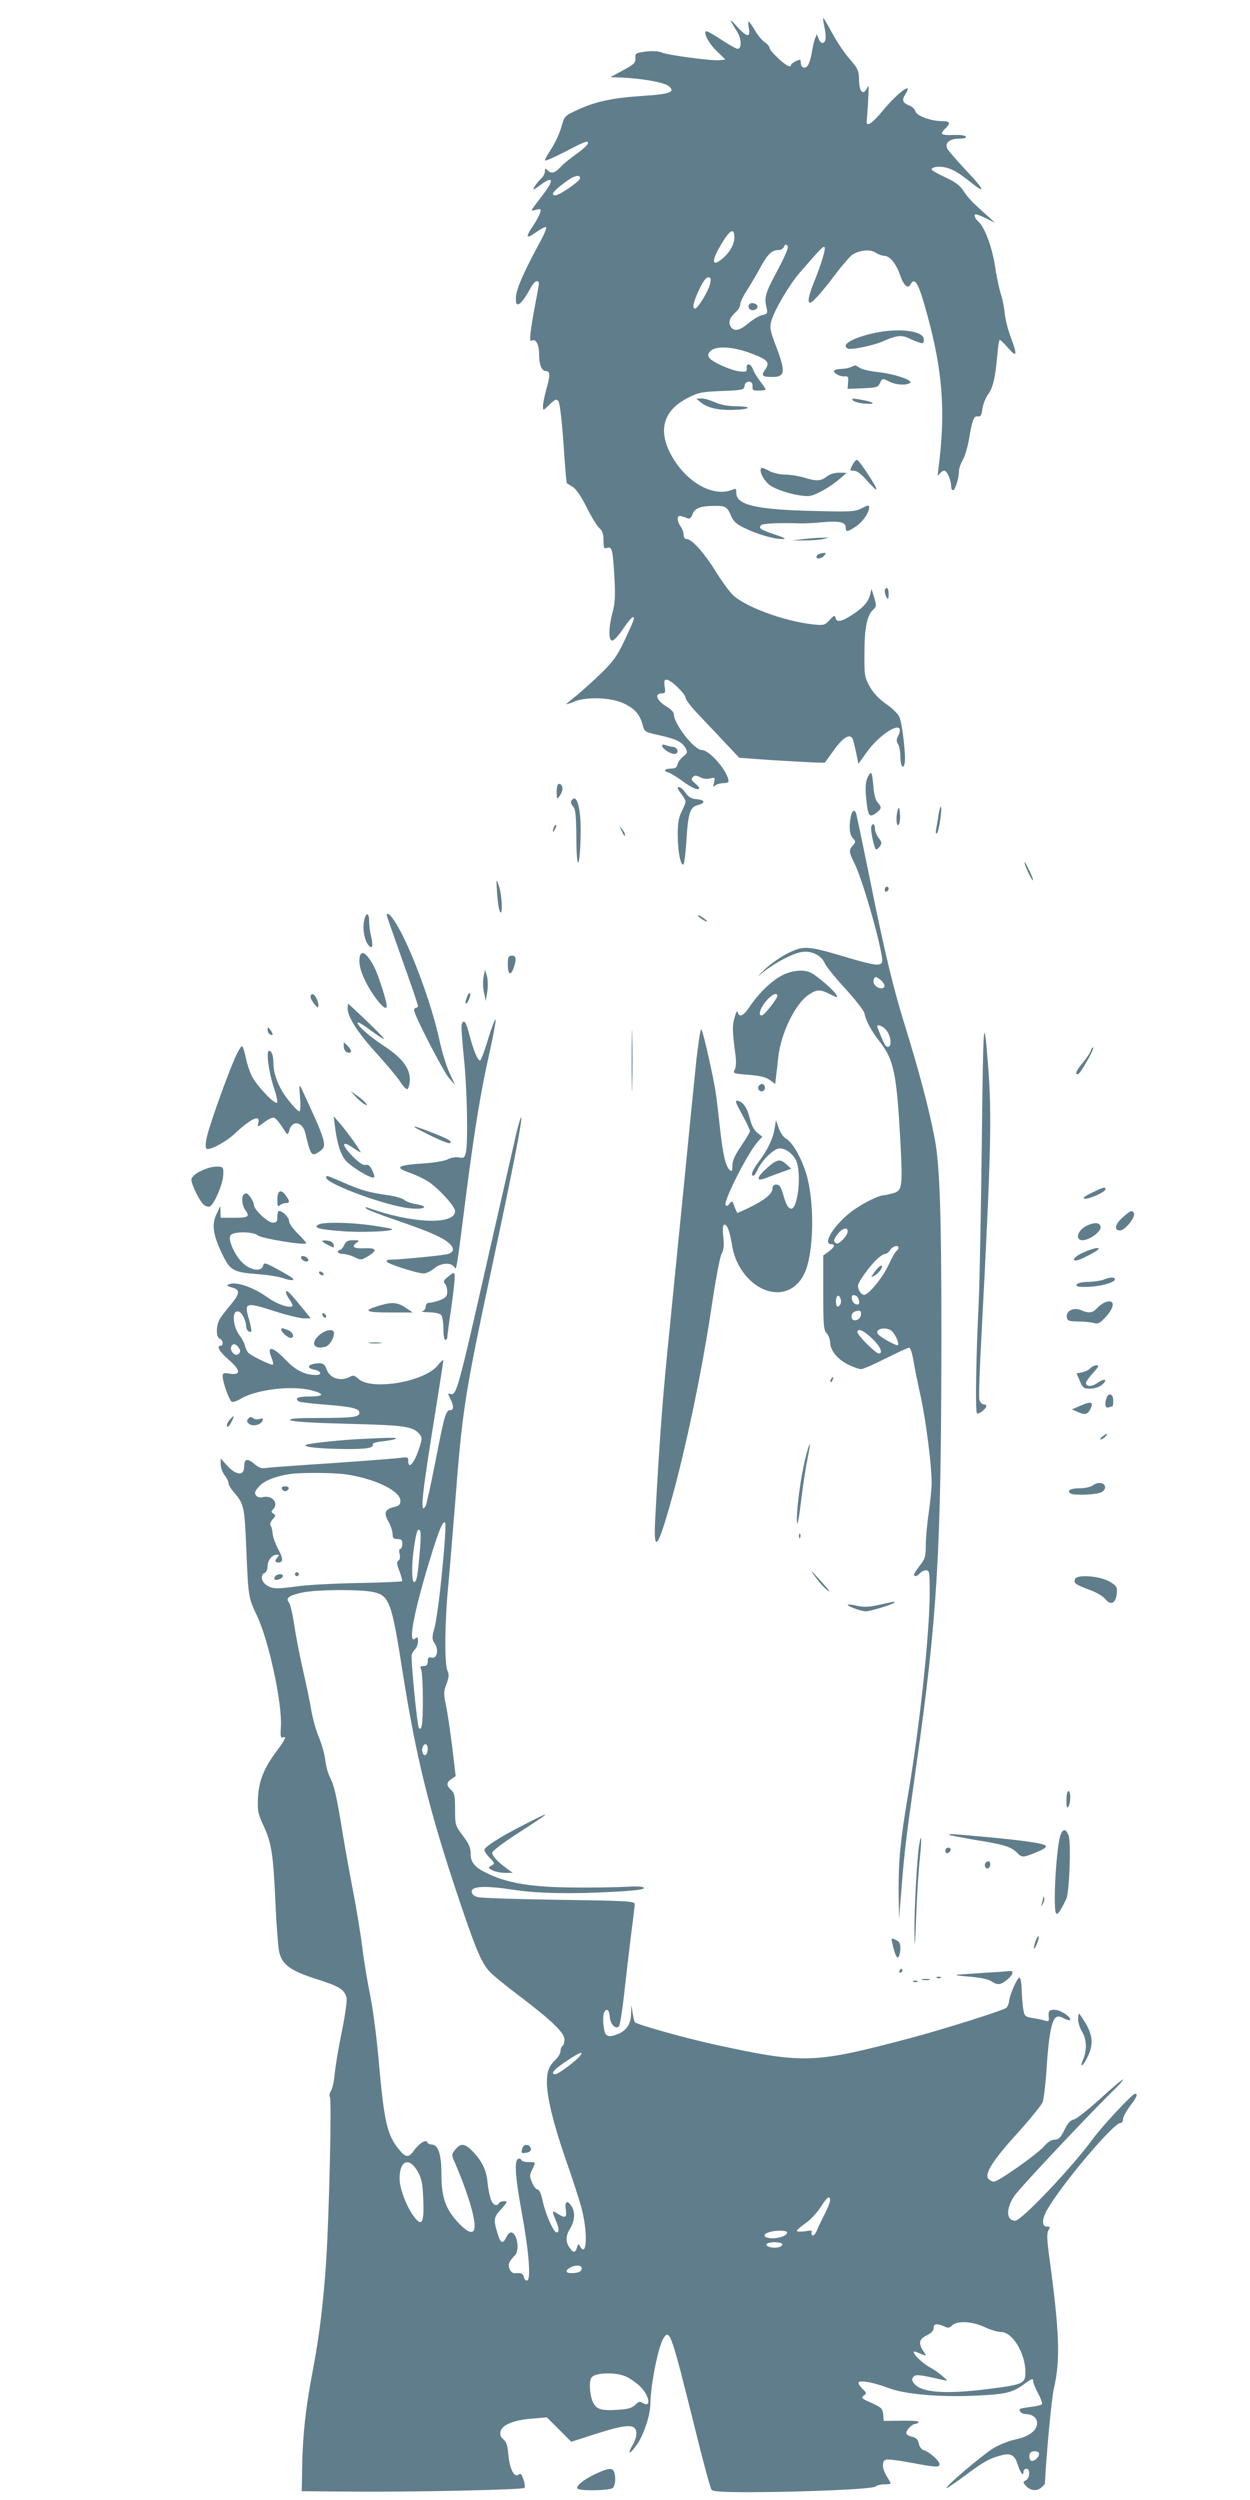 <?xml version="1.0" standalone="no"?>
<!DOCTYPE svg PUBLIC "-//W3C//DTD SVG 20010904//EN"
 "http://www.w3.org/TR/2001/REC-SVG-20010904/DTD/svg10.dtd">
<svg version="1.0" xmlns="http://www.w3.org/2000/svg"
 width="640pt" height="1280pt" viewBox="0 0 640 1280"
 preserveAspectRatio="xMidYMid meet">
<g transform="translate(0,1280) scale(0.1,-0.1)"
fill="#607d8b" stroke="none">
<path d="M3744 12688 c9 -16 22 -38 30 -50 23 -36 24 -88 3 -88 -7 0 -44 20
-81 45 -38 25 -73 45 -78 45 -21 0 8 -59 50 -100 l46 -45 -28 -3 c-38 -5 -271
26 -300 40 -15 6 -46 8 -80 4 -51 -7 -54 -9 -53 -34 2 -23 -6 -31 -63 -62
l-65 -35 55 -2 c110 -5 220 -25 243 -43 37 -31 10 -42 -132 -51 -155 -10 -242
-29 -333 -71 -67 -31 -68 -31 -84 -89 -9 -32 -32 -81 -50 -109 -19 -29 -34
-56 -34 -61 0 -5 43 13 95 40 118 61 125 63 125 47 0 -7 -26 -31 -57 -53 -32
-23 -67 -51 -78 -63 -32 -35 -51 -42 -69 -24 -15 14 -16 14 -16 -4 0 -10 -9
-27 -21 -38 -19 -17 -44 -54 -36 -54 2 0 18 11 37 25 62 46 68 24 12 -49 -72
-95 -69 -88 -38 -80 26 6 28 5 21 -17 -4 -13 -21 -43 -36 -66 -41 -59 -36 -69
16 -32 25 18 48 29 51 26 4 -4 -10 -37 -30 -74 -78 -143 -119 -235 -124 -278
-7 -70 24 -53 73 38 11 20 25 37 32 37 16 0 17 4 -6 -115 -27 -144 -33 -197
-20 -190 21 14 39 -17 39 -67 0 -54 13 -88 35 -88 22 0 23 -21 3 -90 -10 -36
-18 -76 -18 -89 0 -25 0 -25 33 7 29 28 36 31 46 18 7 -9 17 -92 26 -216 7
-111 15 -203 17 -204 2 -1 15 -10 31 -19 17 -11 44 -51 71 -105 24 -48 53 -96
65 -106 15 -14 21 -31 21 -63 0 -39 2 -44 19 -38 25 8 29 -12 37 -155 5 -90 3
-129 -10 -176 -21 -79 -21 -144 -1 -144 8 0 33 27 55 60 22 33 45 60 50 60 12
0 6 -16 -45 -125 -35 -73 -57 -104 -117 -162 -40 -39 -97 -90 -125 -113 -29
-23 -53 -43 -53 -45 0 -2 17 3 38 12 58 26 184 23 250 -6 60 -27 87 -57 102
-111 10 -38 11 -38 88 -55 85 -19 115 -34 133 -67 10 -19 8 -25 -14 -42 -14
-12 -27 -30 -29 -41 -2 -14 -11 -20 -30 -20 -35 0 -45 -12 -16 -20 13 -4 46
-25 75 -46 47 -35 83 -49 83 -33 0 3 -10 14 -22 24 -18 15 -20 21 -11 31 10
10 17 10 37 0 14 -8 35 -11 51 -7 26 7 27 5 21 -21 -6 -23 -5 -26 5 -15 7 6
26 12 41 12 15 0 28 4 28 9 0 48 -96 161 -137 161 -39 0 -143 134 -143 184 0
9 -16 26 -35 37 -55 33 -67 69 -24 69 15 0 17 6 12 35 -4 28 -2 35 10 35 22 0
97 -73 97 -93 0 -9 33 -52 74 -94 41 -43 103 -108 138 -146 l63 -67 170 -12
c94 -6 192 -11 219 -12 l49 -1 47 65 c48 67 84 87 97 54 3 -10 11 -42 17 -71
l11 -54 43 60 c54 77 151 146 168 120 3 -6 0 -22 -7 -36 -10 -19 -10 -28 -1
-43 7 -11 12 -40 12 -64 0 -48 15 -70 22 -33 7 38 -13 209 -28 238 -7 15 -38
45 -69 66 -35 25 -64 55 -82 88 -26 47 -28 57 -27 170 0 129 13 194 44 223 18
16 18 21 6 62 l-14 45 -7 -30 c-10 -38 -36 -67 -95 -105 -53 -34 -77 -38 -82
-13 -3 14 -8 13 -30 -11 -25 -27 -30 -29 -85 -23 -150 16 -356 93 -415 155
-19 20 -57 73 -84 117 -55 90 -122 165 -147 165 -11 0 -17 8 -17 23 0 12 -7
31 -15 41 -8 11 -15 28 -15 39 0 19 10 20 50 3 11 -4 19 2 26 22 12 31 42 42
118 42 51 0 60 -6 79 -51 12 -28 27 -43 70 -63 63 -31 148 -56 192 -56 23 0
14 6 -37 23 -77 26 -86 33 -71 48 9 9 87 13 208 9 17 0 63 2 102 6 89 8 123 1
123 -26 0 -26 8 -25 53 5 36 25 67 70 67 98 0 12 -7 11 -37 -5 -36 -18 -52
-19 -253 -14 -291 7 -390 31 -390 92 0 21 -3 25 -17 18 -103 -45 -250 42 -324
191 -60 121 -27 218 95 279 52 27 71 30 172 34 106 4 113 6 116 26 4 30 44 29
41 -1 -2 -20 2 -23 32 -23 19 0 35 3 35 6 0 3 -13 23 -29 43 -15 20 -31 46
-35 58 -10 30 -36 39 -33 10 2 -19 -2 -22 -32 -19 -45 3 -149 50 -161 72 -7
13 -4 22 9 34 30 27 119 21 211 -15 84 -32 94 -45 65 -85 -19 -28 -11 -34 41
-34 63 0 67 26 20 150 -33 87 -36 102 -27 136 15 55 92 186 145 247 109 126
123 140 128 131 6 -10 -16 -84 -56 -183 -26 -66 -33 -101 -18 -101 12 0 63 57
131 148 34 45 73 89 85 98 38 24 92 29 120 10 14 -9 34 -16 44 -16 27 0 59
-39 78 -92 19 -58 42 -80 55 -55 24 42 42 9 88 -160 79 -291 93 -498 55 -788
-4 -32 -3 -36 6 -22 6 9 17 17 25 17 14 0 35 -49 35 -81 0 -11 4 -19 10 -19
10 0 30 63 30 99 0 13 9 38 19 55 10 17 25 65 32 106 17 100 25 122 46 118 14
-2 19 6 23 40 4 23 16 55 28 71 26 35 38 87 48 199 3 45 9 82 13 82 3 0 23
-19 43 -42 45 -52 48 -37 13 56 -14 36 -28 92 -31 123 -3 32 -12 76 -20 98 -7
22 -21 85 -29 140 -16 102 -53 201 -86 231 -11 9 -19 23 -19 31 0 10 14 6 53
-12 l52 -26 -35 32 c-19 17 -50 45 -68 62 -19 17 -45 48 -58 68 -18 29 -42 47
-94 71 -38 18 -70 36 -70 40 0 14 40 19 77 9 37 -10 64 -27 137 -85 66 -52 49
-19 -37 71 -46 49 -89 99 -96 110 -16 31 10 53 60 53 26 0 38 4 34 11 -4 6
-31 9 -61 8 -64 -3 -75 4 -46 31 32 30 27 40 -16 40 -56 0 -129 27 -135 50 -3
11 -16 24 -30 29 -35 14 -41 28 -23 56 47 72 -34 15 -111 -78 -61 -74 -91 -92
-85 -51 1 10 5 57 7 104 4 61 3 79 -4 63 -21 -47 -43 -24 -43 45 -1 41 -7 53
-47 99 -26 29 -66 89 -90 133 -24 45 -45 80 -46 78 -2 -2 1 -25 7 -51 10 -50
6 -77 -12 -77 -6 0 -15 10 -19 23 l-9 22 -10 -25 c-5 -14 -12 -46 -16 -71 -4
-26 -13 -54 -20 -64 -15 -21 -36 -12 -36 15 0 16 -3 17 -25 7 -14 -7 -25 -15
-25 -19 0 -17 -23 -6 -65 33 -25 23 -45 47 -45 54 0 7 -11 20 -25 29 -13 9
-36 36 -50 61 -15 25 -29 45 -32 45 -3 0 -2 -16 1 -35 10 -50 -12 -46 -64 13
-23 26 -35 35 -26 20z m-774 -801 c0 -14 -105 -87 -126 -87 -26 0 -14 19 39
59 52 41 87 52 87 28z m790 -303 c0 -35 -24 -77 -61 -108 -49 -42 -58 -19 -19
51 53 95 80 114 80 57z m221 -168 c-63 -117 -69 -138 -56 -192 6 -28 4 -32
-22 -37 -15 -3 -47 -22 -70 -41 -46 -40 -77 -46 -93 -16 -12 23 -3 45 29 74
12 11 21 27 21 38 0 10 15 42 34 71 18 28 50 82 70 119 37 68 58 88 94 88 11
0 23 8 26 17 5 12 10 13 18 5 7 -7 -7 -42 -51 -126z m-345 -68 c-7 -35 -63
-128 -77 -128 -17 0 -9 34 21 98 18 39 35 62 46 62 13 0 15 -6 10 -32z"/>
<path d="M3835 11240 c-4 -7 -3 -16 3 -22 14 -14 45 -2 40 15 -6 16 -34 21
-43 7z"/>
<path d="M4451 11089 c-97 -25 -142 -55 -112 -73 16 -10 136 15 190 40 61 27
90 30 129 10 15 -7 37 -17 50 -20 18 -6 22 -4 22 16 0 48 -146 62 -279 27z"/>
<path d="M4355 10920 c-11 -5 -35 -9 -52 -9 -18 -1 -33 -5 -33 -11 0 -13 32
-29 55 -27 17 2 20 -4 17 -31 l-2 -33 77 3 c70 3 79 5 88 26 12 26 14 26 51 7
32 -16 82 -19 103 -6 20 13 -80 47 -164 56 -39 4 -80 13 -92 21 -12 8 -24 14
-25 13 -2 0 -12 -4 -23 -9z"/>
<path d="M3588 10740 c32 -27 86 -40 157 -39 90 1 117 17 30 19 -47 0 -84 7
-114 20 -24 11 -55 20 -70 20 l-26 -1 23 -19z"/>
<path d="M4367 10750 c6 -7 36 -15 65 -17 61 -4 41 10 -32 22 -36 6 -43 5 -33
-5z"/>
<path d="M4365 10420 c-15 -29 -15 -30 7 -30 15 0 38 -17 67 -51 24 -27 46
-48 49 -45 5 6 -83 142 -99 151 -4 3 -15 -8 -24 -25z"/>
<path d="M3898 10404 c-13 -12 8 -57 37 -83 33 -29 140 -61 202 -61 32 0 110
43 163 89 l35 30 -38 1 c-24 0 -49 -8 -64 -20 -31 -24 -52 -25 -117 -5 -27 8
-70 15 -95 15 -27 0 -62 8 -83 19 -19 11 -38 18 -40 15z"/>
<path d="M4115 10040 l-60 -7 65 0 c36 0 79 3 95 7 l30 8 -35 -1 c-19 0 -62
-3 -95 -7z"/>
<path d="M4193 9963 c-7 -2 -13 -9 -13 -14 0 -14 26 -10 40 6 10 12 10 15 -1
14 -8 0 -20 -3 -26 -6z"/>
<path d="M4530 9773 c0 -10 5 -25 10 -33 7 -11 10 -7 10 18 0 17 -4 32 -10 32
-5 0 -10 -8 -10 -17z"/>
<path d="M3390 8982 c0 -15 41 -42 63 -42 26 0 18 35 -8 36 -11 1 -28 5 -37 9
-11 4 -18 3 -18 -3z"/>
<path d="M4454 8839 c-21 -26 -26 -60 -19 -128 9 -89 15 -99 49 -75 30 22 32
31 9 56 -11 12 -19 44 -22 90 -5 55 -9 68 -17 57z"/>
<path d="M2856 8783 c-3 -3 -6 -22 -6 -42 1 -34 2 -35 15 -17 8 11 15 28 15
37 0 20 -14 32 -24 22z"/>
<path d="M3470 8764 c0 -3 9 -17 20 -31 11 -14 20 -31 20 -37 0 -7 -9 -29 -20
-51 -15 -30 -20 -59 -20 -120 0 -82 15 -159 29 -151 4 3 11 54 15 113 8 146
19 181 56 190 43 11 41 27 -2 31 -28 2 -43 11 -58 33 -19 26 -40 38 -40 23z"/>
<path d="M2925 8699 c-4 -5 0 -18 9 -28 13 -14 16 -45 17 -167 1 -177 19 -152
22 31 2 130 -21 209 -48 164z"/>
<path d="M4598 8657 c-12 -30 -10 -93 3 -80 5 5 9 30 7 54 -2 31 -5 39 -10 26z"/>
<path d="M4805 8628 c-3 -24 -9 -56 -12 -73 -3 -20 -2 -27 5 -20 10 10 28 135
19 135 -3 0 -8 -19 -12 -42z"/>
<path d="M4356 8619 c-10 -53 -7 -92 11 -111 15 -17 15 -19 0 -36 -22 -24 -21
-34 7 -91 45 -87 154 -477 142 -507 -8 -22 -41 -17 -186 26 -195 58 -214 59
-293 21 -37 -18 -90 -55 -119 -82 -44 -42 -45 -45 -10 -16 56 45 147 94 193
102 51 10 104 -15 122 -57 8 -18 56 -77 106 -131 50 -55 94 -111 97 -125 8
-41 34 -88 80 -148 71 -91 85 -162 104 -510 12 -235 10 -250 -39 -264 -20 -5
-41 -10 -48 -10 -27 0 -121 -49 -171 -89 -85 -68 -141 -161 -97 -161 23 0 18
-16 -12 -38 l-28 -20 0 -190 c0 -167 2 -192 18 -209 9 -11 17 -30 17 -44 0
-41 36 -87 89 -114 28 -14 59 -25 69 -25 11 0 68 25 127 55 60 30 114 55 120
55 6 0 16 -30 22 -67 6 -38 23 -120 37 -183 27 -125 56 -352 56 -441 0 -31 -7
-100 -15 -155 -8 -54 -15 -129 -15 -165 0 -58 -4 -71 -30 -104 -17 -21 -30
-42 -30 -46 0 -14 16 -10 30 6 7 8 21 15 31 15 18 0 19 -9 19 -117 0 -203 -51
-681 -110 -1028 -40 -235 -50 -342 -49 -502 l2 -138 13 160 c15 187 22 246 74
615 110 774 129 1099 130 2200 0 641 -8 886 -35 1024 -29 152 -79 340 -155
586 -58 187 -103 375 -175 733 -36 177 -68 330 -71 340 -8 26 -21 20 -28 -14z
m172 -863 c2 -10 -3 -16 -16 -16 -25 0 -46 25 -38 46 6 15 9 15 29 1 12 -8 23
-22 25 -31z m11 -232 c24 -31 28 -84 7 -84 -12 0 -21 17 -53 98 -9 23 25 12
46 -14z m-199 -1028 c0 -23 -45 -70 -58 -62 -17 10 -15 19 9 50 22 28 49 35
49 12z m260 -85 c0 -6 -5 -13 -10 -16 -6 -4 -23 -34 -39 -68 -30 -67 -104
-157 -127 -157 -8 0 -20 11 -26 25 -10 22 -7 32 27 80 40 58 88 105 108 105 7
0 18 9 25 20 12 20 42 28 42 11z m-296 -285 c-3 -9 -10 -16 -15 -16 -11 0 -12
43 -2 54 10 10 24 -20 17 -38z m94 16 c3 -19 -1 -23 -15 -20 -10 2 -19 14 -21
26 -3 19 1 23 15 20 10 -2 19 -14 21 -26z m10 -74 c-4 -31 -48 -39 -48 -10 0
20 12 30 38 31 8 1 12 -8 10 -21z m151 -78 c20 -10 47 -67 38 -77 -7 -6 -93
42 -103 58 -14 23 33 37 65 19z m-94 -43 c43 -41 58 -77 34 -77 -15 0 -109 94
-109 109 0 23 31 10 75 -32z"/>
<path d="M4479 6289 c-22 -31 -22 -31 -1 -20 24 13 49 51 33 51 -5 0 -20 -14
-32 -31z"/>
<path d="M2836 8565 c-9 -26 -7 -32 5 -12 6 10 9 21 6 23 -2 3 -7 -2 -11 -11z"/>
<path d="M4460 8558 c1 -29 16 -98 24 -106 4 -3 12 3 20 13 12 17 12 23 -5 44
-10 13 -19 34 -19 47 0 13 -4 24 -10 24 -5 0 -10 -10 -10 -22z"/>
<path d="M3181 8550 c14 -31 19 -36 19 -24 0 6 -7 19 -16 30 -14 18 -14 18 -3
-6z"/>
<path d="M5246 8380 c7 -29 43 -100 43 -85 0 6 -11 33 -25 60 -13 28 -21 39
-18 25z"/>
<path d="M2545 8227 c3 -43 9 -86 15 -95 15 -27 11 86 -6 133 -13 39 -14 39
-9 -38z"/>
<path d="M4530 8244 c0 -8 5 -12 10 -9 6 3 10 10 10 16 0 5 -4 9 -10 9 -5 0
-10 -7 -10 -16z"/>
<path d="M1864 8085 c-8 -42 1 -94 20 -121 21 -28 28 -12 17 37 -6 24 -11 61
-11 82 0 47 -17 48 -26 2z"/>
<path d="M1980 8114 c0 -3 36 -106 80 -230 44 -123 80 -228 80 -234 0 -5 -4
-10 -10 -10 -5 0 -10 -6 -10 -12 0 -24 149 -313 179 -348 l31 -35 -30 65 c-16
36 -39 110 -50 165 -41 188 -147 475 -223 598 -25 41 -47 60 -47 41z"/>
<path d="M3574 8111 c7 -11 46 -35 46 -28 0 3 -12 12 -26 22 -15 9 -23 12 -20
6z"/>
<path d="M1840 7879 c0 -46 34 -122 85 -191 34 -46 55 -60 55 -37 0 22 -42
154 -62 194 -43 85 -78 100 -78 34z"/>
<path d="M2600 7863 c0 -52 14 -63 29 -21 17 47 14 67 -9 65 -17 -1 -20 -8
-20 -44z"/>
<path d="M2476 7799 c-4 -20 -4 -56 2 -80 l9 -44 8 48 c4 28 3 62 -2 80 l-10
32 -7 -36z"/>
<path d="M3995 7801 c-54 -31 -116 -93 -160 -160 -29 -43 -51 -52 -58 -23 -2
10 -9 -1 -16 -28 -12 -42 -12 -65 5 -196 4 -30 2 -59 -4 -71 -11 -19 -7 -20
71 -26 59 -5 89 -12 109 -27 l27 -20 5 43 c3 23 8 66 11 96 14 122 86 270 154
317 43 29 60 30 112 3 39 -19 40 -19 30 -1 -12 22 -94 93 -128 111 -39 20
-104 13 -158 -18z m-15 -100 c0 -14 -63 -94 -77 -99 -24 -7 -13 33 18 71 28
34 59 49 59 28z"/>
<path d="M2391 7696 c-6 -16 -10 -31 -7 -33 7 -8 28 37 23 50 -3 7 -10 -1 -16
-17z"/>
<path d="M1590 7696 c0 -8 9 -24 20 -37 17 -21 19 -22 20 -6 0 23 -18 57 -30
57 -6 0 -10 -6 -10 -14z"/>
<path d="M1780 7637 c0 -44 50 -122 145 -227 53 -58 108 -124 123 -147 15 -24
32 -41 37 -40 6 2 11 20 13 41 5 61 -35 117 -131 180 -82 54 -145 111 -135
121 3 3 32 -15 65 -40 34 -25 64 -45 69 -45 4 0 -34 41 -86 90 -52 50 -95 90
-97 90 -2 0 -3 -10 -3 -23z"/>
<path d="M3234 7370 c0 -140 2 -198 3 -127 2 70 2 184 0 255 -1 70 -3 12 -3
-128z"/>
<path d="M2500 7483 c-18 -62 -38 -113 -42 -113 -12 0 -34 52 -55 133 -17 66
-28 81 -39 53 -3 -8 2 -85 11 -171 17 -162 22 -439 10 -488 -7 -25 -11 -28
-36 -23 -15 3 -40 -1 -57 -10 -17 -8 -68 -17 -114 -20 -143 -9 -162 -20 -82
-48 26 -9 66 -27 89 -41 52 -30 145 -130 145 -156 0 -72 -221 -64 -445 17 -14
5 -17 4 -10 -4 6 -6 75 -33 155 -60 166 -57 225 -83 263 -112 34 -27 34 -48 3
-60 -19 -7 -253 -30 -308 -30 -5 0 -8 -4 -8 -9 0 -11 156 -61 189 -61 13 0 36
11 53 25 34 29 85 33 103 9 13 -18 9 -43 65 396 40 308 73 510 116 699 19 85
33 161 32 170 -2 9 -19 -35 -38 -96z"/>
<path d="M5027 6965 c-4 -346 -11 -722 -16 -835 -14 -282 -18 -557 -9 -566 8
-8 48 23 48 38 0 4 -7 8 -15 8 -8 0 -17 11 -21 24 -3 13 2 160 11 327 49 931
54 1129 34 1383 -22 282 -25 240 -32 -379z"/>
<path d="M1370 7528 c0 -9 5 -20 11 -23 17 -11 20 0 4 21 -13 17 -14 17 -15 2z"/>
<path d="M3566 7378 c-9 -84 -41 -405 -71 -713 -31 -308 -60 -603 -65 -655
-38 -369 -53 -574 -75 -981 -10 -181 10 -165 74 61 80 278 170 711 220 1057
17 111 37 216 45 232 12 22 14 45 9 90 -4 44 -2 61 6 61 15 0 28 -36 40 -111
18 -108 95 -204 185 -229 80 -22 152 15 187 95 47 106 50 364 7 505 -26 85
-71 163 -105 181 -12 7 -28 30 -36 53 l-14 41 -7 -43 c-8 -52 -36 -110 -82
-171 -32 -42 -43 -71 -26 -71 4 0 13 14 21 31 21 48 84 109 112 109 32 0 65
-24 84 -60 31 -61 10 -260 -27 -248 -15 5 -24 22 -40 78 -10 34 -18 45 -33 45
-14 0 -20 -7 -20 -22 -1 -26 -45 -61 -123 -98 -29 -14 -54 -25 -56 -25 -2 0
-9 15 -16 33 -10 30 -12 31 -25 14 -8 -12 -15 -14 -20 -7 -12 20 116 272 167
327 l21 23 -25 20 c-16 12 -30 38 -37 67 -15 60 -34 89 -61 96 -19 5 -17 -2
20 -70 22 -41 40 -79 40 -84 0 -6 -20 -39 -45 -76 -32 -47 -45 -75 -45 -100 0
-29 -3 -33 -13 -24 -22 18 -36 79 -52 227 -20 179 -20 183 -57 352 -17 78 -34
142 -38 142 -4 0 -14 -69 -24 -152z"/>
<path d="M1760 7442 c0 -12 7 -25 15 -29 27 -10 30 6 7 30 l-22 21 0 -22z"/>
<path d="M1203 7383 c-40 -90 -127 -334 -143 -401 -8 -33 -9 -57 -3 -63 12
-12 97 32 143 75 88 82 135 103 122 54 -5 -20 -3 -20 31 6 20 16 43 26 51 23
9 -4 27 -25 42 -49 26 -41 28 -42 34 -19 14 58 68 51 83 -10 29 -120 32 -123
75 -93 39 27 33 47 -96 324 -10 21 -11 12 -6 -47 4 -47 2 -73 -4 -73 -6 0 -31
26 -56 58 -47 58 -76 130 -76 188 0 39 -9 64 -22 64 -17 0 -2 -111 25 -191 13
-39 20 -72 15 -75 -13 -9 -103 87 -128 135 -11 22 -25 64 -31 93 -6 29 -14 57
-19 61 -4 4 -21 -23 -37 -60z"/>
<path d="M5585 7421 c-3 -11 -22 -39 -41 -62 -34 -41 -42 -59 -25 -59 11 0 85
129 78 137 -3 2 -8 -5 -12 -16z"/>
<path d="M3884 7239 c-10 -17 13 -36 27 -22 12 12 4 33 -11 33 -5 0 -12 -5
-16 -11z"/>
<path d="M1820 7186 c14 -15 34 -33 45 -39 18 -9 19 -9 6 7 -8 9 -28 27 -45
38 l-31 22 25 -28z"/>
<path d="M1714 7040 c11 -92 28 -147 55 -181 30 -35 135 -98 146 -87 4 3 -1
20 -10 38 -11 22 -21 29 -33 26 -12 -4 -33 10 -66 43 -57 58 -59 85 -3 47 21
-14 40 -26 43 -26 7 0 -69 106 -107 150 l-31 35 6 -45z"/>
<path d="M2646 7008 c-9 -40 -73 -320 -142 -623 -163 -720 -167 -734 -201
-721 -10 4 -10 -1 2 -24 19 -37 19 -60 0 -60 -22 0 -30 -27 -76 -264 -23 -117
-45 -219 -50 -227 -30 -50 -20 51 52 494 21 133 39 246 39 252 0 5 -14 -7 -30
-27 -69 -84 -340 -129 -406 -67 -18 17 -26 19 -42 10 -49 -26 -104 -8 -120 39
-8 22 -17 30 -36 30 -56 0 -75 -24 -26 -33 35 -7 40 -27 8 -27 -56 0 -103 23
-153 75 -69 72 -101 79 -75 14 7 -16 10 -32 7 -36 -6 -5 -99 39 -124 59 -6 5
-14 21 -18 35 -3 15 -15 37 -25 51 -41 51 -45 141 -6 126 16 -6 36 -47 36 -74
0 -19 17 -36 26 -27 3 3 -2 30 -11 61 -26 89 -20 91 136 41 60 -19 125 -35
144 -35 l36 0 -33 41 c-68 84 -87 104 -93 97 -4 -4 3 -21 15 -38 12 -17 20
-34 17 -37 -13 -13 -79 10 -124 42 -74 54 -164 85 -199 70 -16 -6 -14 -9 14
-17 42 -11 41 -30 -5 -86 -21 -25 -46 -57 -55 -71 -22 -32 -24 -97 -3 -105 17
-6 21 -36 5 -36 -24 0 -6 -32 42 -73 61 -52 62 -80 4 -70 -30 5 -36 3 -36 -12
0 -32 34 -127 47 -132 7 -3 27 4 45 15 79 48 265 70 365 43 67 -18 62 -31 -11
-31 -61 0 -81 -9 -55 -26 6 -3 68 -11 137 -16 135 -11 172 -19 172 -42 0 -21
-33 -26 -204 -26 -120 0 -157 -3 -149 -11 8 -8 106 -14 295 -19 293 -7 333
-13 367 -54 12 -14 12 -24 1 -59 -24 -82 -60 -128 -60 -76 0 18 -4 20 -37 15
-21 -3 -177 -15 -348 -27 -170 -11 -324 -22 -341 -25 -23 -4 -38 0 -62 21 -37
31 -52 26 -52 -16 0 -47 -42 -43 -88 8 l-32 36 0 -30 c0 -17 9 -42 20 -56 11
-14 20 -32 20 -41 0 -8 13 -30 29 -48 50 -59 53 -71 62 -287 10 -248 11 -252
55 -344 61 -129 130 -452 122 -568 -3 -47 -1 -59 9 -55 22 9 15 -8 -27 -65
-69 -92 -94 -154 -99 -241 -3 -70 0 -84 27 -143 42 -89 51 -146 62 -392 5
-117 14 -231 19 -255 15 -67 57 -98 192 -141 116 -37 141 -52 153 -94 4 -13
-6 -87 -23 -170 -17 -82 -33 -179 -37 -218 -3 -38 -12 -80 -20 -91 -7 -12 -9
-25 -5 -30 10 -11 -4 -609 -19 -839 -14 -213 -35 -388 -70 -570 -35 -183 -50
-321 -53 -485 l-2 -125 247 -2 c295 -3 884 9 893 19 4 4 2 23 -5 43 -9 28 -15
34 -25 25 -22 -18 -46 30 -52 102 -4 47 -11 67 -26 79 -14 12 -18 23 -14 41 9
34 70 58 165 65 l72 6 63 -63 62 -62 130 42 c154 49 198 50 203 7 2 -16 -6
-44 -18 -64 -30 -51 -17 -53 19 -2 36 49 71 153 71 213 1 94 40 292 67 334 32
51 41 22 159 -453 42 -171 81 -316 87 -322 7 -10 58 -13 196 -13 295 1 631 16
644 29 6 6 26 11 44 11 18 0 33 2 33 5 0 2 -9 19 -20 37 -24 39 -26 76 -5 84
8 4 66 -3 129 -15 133 -25 146 -25 146 -7 0 17 -51 62 -80 71 -12 4 -23 18
-26 35 -5 21 -13 29 -35 34 -16 3 -29 12 -29 19 0 16 31 47 48 47 6 0 13 4 16
9 3 5 -35 8 -87 7 l-92 -1 -3 33 c-3 30 -9 36 -60 59 -50 22 -55 26 -40 37 16
12 16 15 -7 36 -13 13 -22 27 -19 32 8 13 77 0 154 -29 84 -32 261 -47 440
-39 156 7 192 15 249 56 46 34 51 35 51 16 0 -7 11 -34 25 -60 14 -26 23 -51
20 -55 -2 -5 -28 -11 -56 -14 -28 -4 -54 -8 -56 -11 -10 -9 9 -26 28 -26 34 0
59 -19 59 -46 0 -38 -42 -70 -111 -84 -33 -7 -84 -27 -113 -45 -53 -32 -247
-196 -240 -204 2 -2 43 26 91 61 97 73 129 91 187 106 50 14 71 3 86 -45 14
-44 30 -65 30 -40 0 9 7 17 15 17 21 0 19 -47 -2 -59 -17 -9 -16 -11 1 -30 23
-25 58 -27 80 -5 9 8 16 16 16 17 7 150 34 435 45 484 35 149 30 289 -22 672
-13 96 -14 127 -5 142 10 16 9 19 -8 19 -27 0 -26 38 2 87 75 131 339 443 374
443 8 0 14 9 14 20 0 11 16 40 35 66 35 46 43 64 26 64 -13 0 -166 -164 -214
-229 -108 -148 -367 -421 -399 -421 -46 0 -49 59 -6 125 27 41 397 434 517
550 22 21 41 43 41 48 0 4 -52 -39 -115 -97 -63 -57 -125 -106 -137 -108 -16
-2 -31 -18 -48 -53 -20 -40 -30 -50 -50 -50 -16 0 -36 -12 -54 -34 -38 -42
-234 -181 -257 -181 -9 0 -22 7 -29 15 -21 25 26 98 151 235 63 70 120 140
127 156 6 16 16 97 21 180 10 158 25 236 46 254 10 8 22 7 44 -5 17 -8 31 -11
31 -6 0 18 -53 51 -81 51 -29 0 -33 -7 -29 -44 1 -15 -2 -17 -22 -11 -12 4
-41 10 -63 13 -38 7 -40 9 -47 52 -3 25 -7 68 -7 97 -1 28 -5 54 -10 57 -10 7
-51 -84 -55 -122 -2 -15 -9 -30 -17 -34 -30 -17 -323 -109 -484 -152 -499
-132 -545 -134 -1002 -35 -155 34 -398 102 -412 115 -3 3 -8 23 -12 47 l-6 42
-2 -47 c-1 -55 -27 -90 -80 -107 -27 -9 -38 -8 -48 2 -14 14 -20 97 -9 115 13
22 25 12 28 -24 3 -39 30 -66 47 -49 5 6 17 78 26 160 9 83 25 218 35 300 11
83 20 157 20 166 0 15 -39 17 -387 22 -214 3 -401 9 -418 14 -20 6 -30 16 -30
29 0 27 71 30 209 9 128 -20 297 -23 519 -11 111 6 157 12 154 20 -3 7 -30 9
-88 6 -46 -3 -167 -5 -269 -4 -205 1 -332 20 -434 67 -74 34 -96 58 -96 106 0
30 -9 51 -40 92 -39 52 -40 55 -40 135 0 68 -3 84 -20 99 -26 23 -25 39 2 57
l21 14 -17 145 c-10 79 -24 176 -32 214 -13 63 -13 74 2 113 13 35 14 49 5 68
-16 35 -14 251 4 435 8 85 23 273 35 419 37 482 49 557 185 1195 114 535 163
785 153 785 -2 0 -12 -33 -22 -72z m-1422 -1111 c8 -12 7 -20 -2 -29 -16 -16
-47 13 -38 37 7 19 25 16 40 -8z m562 -648 c146 -25 264 -85 264 -133 0 -19
-7 -26 -29 -31 -49 -11 -58 -30 -33 -74 12 -21 22 -50 22 -65 0 -21 5 -26 25
-26 20 0 25 -5 25 -25 0 -14 -5 -25 -10 -25 -6 0 -8 -11 -4 -26 4 -17 2 -29
-6 -34 -10 -6 -9 -18 5 -54 10 -26 16 -49 13 -52 -3 -2 -102 -7 -219 -9 -118
-2 -257 -9 -309 -16 -118 -16 -134 -15 -165 5 -28 18 -33 53 -10 62 8 4 15 18
15 34 0 32 23 60 48 60 12 0 13 -3 4 -12 -16 -16 -15 -28 2 -28 27 0 27 20 0
69 -14 27 -27 62 -28 78 -1 15 -5 34 -10 41 -5 8 -1 21 10 33 16 17 16 22 4
29 -12 7 -12 12 -2 22 31 31 -4 74 -51 63 -15 -4 -28 -1 -36 8 -9 12 -7 21 14
45 25 30 86 54 160 65 63 9 244 7 301 -4z m478 -489 c-12 -129 -30 -261 -39
-293 -14 -52 -14 -60 1 -82 22 -33 11 -79 -16 -72 -16 4 -20 0 -20 -19 0 -18
-5 -24 -21 -24 -17 0 -19 -4 -13 -17 5 -10 9 -80 9 -155 0 -123 -5 -161 -20
-146 -9 9 -43 361 -37 377 3 9 12 22 19 29 7 7 13 25 13 39 0 21 -2 24 -15 13
-37 -30 -7 132 73 395 48 158 70 212 81 199 5 -5 -2 -114 -15 -244z m-115 90
c-11 -123 -16 -150 -29 -150 -13 0 -13 97 0 180 13 82 18 96 30 84 5 -5 5 -51
-1 -114z m-239 -201 c83 -18 95 -49 150 -401 71 -451 139 -724 294 -1185 83
-246 112 -314 153 -358 15 -17 84 -73 153 -125 165 -125 230 -188 230 -222 0
-15 -4 -30 -10 -33 -5 -3 -10 -15 -10 -26 0 -11 -11 -30 -23 -42 -36 -34 -47
-61 -47 -119 1 -79 34 -214 96 -393 31 -88 67 -198 80 -245 34 -124 30 -262
-5 -203 -10 17 -11 16 -17 -4 -8 -29 -19 -29 -38 -1 -21 30 -20 61 4 100 24
40 26 85 4 116 -21 30 -34 19 -27 -23 6 -40 -4 -44 -42 -19 -29 19 -30 16 -10
-33 18 -42 19 -63 5 -63 -16 0 -58 96 -72 163 -7 35 -17 57 -26 57 -7 0 -20
16 -28 36 -13 31 -13 39 1 66 19 40 20 38 -19 38 -19 0 -36 5 -38 12 -2 6 -10
8 -16 4 -19 -12 -14 -90 18 -266 36 -194 49 -343 31 -355 -8 -4 -14 1 -18 14
-5 21 -13 25 -45 22 -23 -3 -41 34 -29 57 5 10 17 24 25 32 29 23 15 120 -18
120 -7 0 -18 -11 -24 -25 -16 -34 -28 -31 -41 8 -26 83 -25 93 15 136 32 36
34 41 16 41 -12 0 -24 -4 -27 -10 -12 -20 -34 -9 -43 23 -6 17 -13 55 -16 84
-6 63 -27 106 -74 156 -42 44 -63 46 -91 11 -19 -25 -20 -28 -4 -62 61 -141
103 -273 103 -329 0 -46 -30 -40 -85 18 -65 71 -85 130 -85 251 0 98 -17 148
-49 148 -11 0 -21 5 -23 11 -6 18 -42 -5 -68 -41 -27 -38 -42 -38 -74 1 -63
74 -79 142 -106 447 -10 119 -30 273 -44 342 -14 69 -33 181 -41 250 -9 69
-29 193 -45 275 -16 83 -41 220 -55 305 -32 197 -43 246 -66 291 -10 20 -21
60 -24 90 -4 30 -18 80 -31 111 -14 32 -31 92 -39 135 -7 43 -27 139 -44 213
-17 74 -37 179 -45 233 -8 54 -20 105 -27 113 -18 22 1 35 68 50 73 16 296 17
363 3z m280 -803 c0 -14 -5 -28 -10 -31 -13 -8 -24 20 -16 40 9 24 26 17 26
-9z m779 -1573 c-25 -29 -110 -93 -126 -93 -27 0 -7 25 57 67 67 45 92 55 69
26z m-830 -592 c20 -36 25 -62 28 -140 5 -114 -5 -140 -39 -101 -42 50 -83
152 -82 207 0 93 50 111 93 34z m2111 -147 c0 -9 -13 -42 -29 -73 -16 -31 -34
-69 -40 -84 -6 -15 -16 -25 -21 -22 -6 4 -7 11 -4 17 5 8 -6 9 -34 4 -23 -3
-42 -3 -42 2 0 4 20 23 46 40 25 18 59 55 76 82 32 51 48 63 48 34z m-220
-164 c0 -15 -36 -30 -74 -30 -42 0 -56 17 -24 29 31 13 98 13 98 1z m-25 -59
c3 -5 -4 -13 -16 -16 -26 -9 -72 2 -64 15 8 13 72 13 80 1z m-1027 -128 c-2
-13 -14 -19 -41 -21 -39 -3 -49 10 -19 27 29 17 64 14 60 -6z m2064 -298 c29
-14 67 -25 84 -25 58 0 124 -109 124 -205 0 -59 -11 -64 -185 -86 -231 -30
-357 -19 -389 33 -8 13 -7 21 2 30 12 12 31 10 152 -18 25 -5 24 -5 -5 21 -16
14 -43 33 -60 42 -52 27 -116 98 -72 80 56 -23 54 -23 34 6 -26 40 -21 61 18
80 23 11 35 24 35 37 0 23 17 25 54 9 20 -10 28 -9 41 5 25 25 103 21 167 -9z
m-1833 -255 c21 -10 53 -33 70 -50 47 -47 56 -111 12 -83 -15 9 -22 7 -39 -10
-16 -16 -37 -22 -87 -25 -90 -6 -113 2 -131 43 -15 37 -19 102 -6 121 17 28
131 30 181 4z m2111 -393 c0 -17 -20 -37 -37 -37 -13 0 -18 32 -6 43 11 12 43
7 43 -6z"/>
<path d="M1443 5178 c2 -7 10 -13 17 -13 7 0 15 6 18 13 2 7 -5 12 -18 12 -13
0 -20 -5 -17 -12z"/>
<path d="M1510 4740 c0 -5 5 -10 10 -10 6 0 10 5 10 10 0 6 -4 10 -10 10 -5 0
-10 -4 -10 -10z"/>
<path d="M1406 4724 c-4 -11 0 -15 16 -12 12 2 23 9 26 16 6 18 -35 15 -42 -4z"/>
<path d="M2676 1805 c-10 -28 -7 -32 19 -27 17 3 25 10 23 21 -4 22 -34 26
-42 6z"/>
<path d="M2194 6991 c55 -28 104 -47 109 -44 14 9 -4 20 -83 51 -122 48 -132
45 -26 -7z"/>
<path d="M3923 6816 c-52 -47 -52 -68 0 -47 18 7 54 21 80 30 l48 17 -24 22
c-33 31 -49 28 -104 -22z"/>
<path d="M1070 6821 c-54 -17 -90 -42 -90 -62 0 -24 43 -111 64 -128 9 -7 22
-11 30 -8 22 8 67 114 69 160 2 38 0 42 -23 44 -14 1 -36 -2 -50 -6z"/>
<path d="M1670 6771 c0 -33 315 -148 432 -158 77 -7 96 11 26 22 -24 4 -50 14
-59 22 -10 8 -48 19 -85 24 -94 13 -136 25 -227 65 -86 37 -87 38 -87 25z"/>
<path d="M5590 6693 c-38 -18 -49 -28 -37 -30 20 -5 107 34 107 48 0 14 -10
11 -70 -18z"/>
<path d="M1420 6658 c0 -33 3 -39 12 -30 7 7 20 12 30 12 22 0 23 9 2 38 -25
36 -44 28 -44 -20z"/>
<path d="M1247 6683 c-12 -11 -7 -57 8 -77 26 -35 18 -41 -55 -41 l-70 0 -1
30 -1 30 -19 -40 c-26 -53 -19 -107 27 -202 42 -89 57 -97 187 -107 48 -3 106
-13 129 -21 42 -14 61 -12 42 4 -5 4 -39 24 -76 44 -61 33 -66 34 -71 16 -8
-30 -60 -25 -100 11 -44 38 -83 125 -66 146 16 20 117 19 140 -2 16 -14 236
-51 246 -40 3 2 -16 24 -41 49 -26 25 -46 53 -46 65 0 19 -33 52 -52 52 -5 0
-8 -13 -8 -30 0 -25 -4 -30 -23 -30 -26 0 -97 67 -97 91 0 17 -28 59 -39 59
-4 0 -11 -3 -14 -7z"/>
<path d="M5746 6565 c-38 -34 -43 -65 -12 -65 27 0 83 71 71 90 -10 16 -18 12
-59 -25z"/>
<path d="M1630 6530 c-26 -16 -1 -24 113 -33 102 -9 276 -2 264 10 -3 3 -50
11 -104 19 -112 16 -251 18 -273 4z"/>
<path d="M5560 6522 c-45 -24 -56 -72 -17 -72 33 0 92 42 92 65 0 27 -32 30
-75 7z"/>
<path d="M1650 6446 c0 -3 14 -13 31 -21 29 -16 31 -15 27 2 -2 11 -14 19 -31
21 -15 2 -27 1 -27 -2z"/>
<path d="M1762 6425 c-6 -14 -16 -25 -22 -25 -5 0 -10 -4 -10 -10 0 -5 11 -10
25 -10 13 0 40 -7 59 -16 32 -16 36 -16 67 2 52 31 49 45 -10 43 -58 -3 -74 6
-47 27 19 13 17 14 -15 14 -28 0 -38 -5 -47 -25z"/>
<path d="M5548 6388 c-59 -26 -69 -57 -11 -33 21 9 51 25 68 35 25 16 26 20
10 20 -11 -1 -41 -10 -67 -22z"/>
<path d="M1542 6358 c3 -7 13 -15 22 -16 12 -3 17 1 14 10 -3 7 -13 15 -22 16
-12 3 -17 -1 -14 -10z"/>
<path d="M1635 6280 c3 -5 11 -10 16 -10 6 0 7 5 4 10 -3 6 -11 10 -16 10 -6
0 -7 -4 -4 -10z"/>
<path d="M2295 6264 c-23 -18 -27 -26 -17 -36 6 -6 12 -25 12 -41 0 -23 -7
-31 -35 -43 -19 -7 -44 -14 -55 -14 -13 0 -20 -7 -20 -19 0 -11 -8 -22 -17
-24 -10 -3 5 -5 33 -6 27 0 55 -6 62 -13 7 -7 12 -38 12 -70 0 -32 4 -58 10
-58 6 0 10 5 10 12 0 6 9 76 21 155 11 79 19 152 17 163 -3 17 -5 17 -33 -6z"/>
<path d="M5650 6248 c-14 -5 -49 -11 -79 -11 -33 -1 -56 -7 -59 -14 -3 -10 11
-13 50 -12 65 1 140 20 146 37 4 14 -23 15 -58 0z"/>
<path d="M5655 6131 c-11 -5 -29 -18 -39 -30 -22 -24 -43 -26 -81 -9 -36 16
-78 -3 -73 -35 3 -20 9 -22 58 -23 30 0 67 -4 81 -8 22 -6 31 -1 63 34 48 54
43 92 -9 71z"/>
<path d="M1938 6114 c-82 -25 -67 -34 58 -34 l117 0 -37 25 c-42 28 -70 30
-138 9z"/>
<path d="M1650 6071 c0 -5 5 -13 10 -16 6 -3 10 -2 10 4 0 5 -4 13 -10 16 -5
3 -10 2 -10 -4z"/>
<path d="M1440 5992 c0 -12 34 -42 48 -42 23 0 12 31 -14 40 -31 12 -34 12
-34 2z"/>
<path d="M1638 5967 c-50 -41 -35 -78 26 -63 22 5 46 43 46 71 0 23 -41 18
-72 -8z"/>
<path d="M1893 5923 c15 -2 39 -2 55 0 15 2 2 4 -28 4 -30 0 -43 -2 -27 -4z"/>
<path d="M5582 5794 c-8 -8 -26 -17 -42 -20 l-28 -6 17 -39 c14 -35 20 -39 52
-39 21 0 47 8 60 19 34 28 16 37 -21 11 -30 -21 -60 -21 -60 0 0 5 16 28 36
50 30 33 33 40 18 40 -11 -1 -25 -8 -32 -16z"/>
<path d="M4255 5739 c-4 -6 -5 -12 -2 -15 2 -3 7 2 10 11 7 17 1 20 -8 4z"/>
<path d="M5666 5644 c-12 -31 -7 -56 10 -50 9 3 18 6 20 6 2 0 4 14 4 30 0 32
-23 42 -34 14z"/>
<path d="M5537 5605 l-49 -21 27 -12 c37 -17 53 -15 65 9 22 40 9 47 -43 24z"/>
<path d="M1176 5531 c-10 -11 -16 -26 -14 -33 3 -8 12 0 22 20 19 37 17 40 -8
13z"/>
<path d="M1271 5536 c-9 -10 -8 -16 4 -26 18 -15 61 -6 69 16 5 12 1 14 -15 9
-11 -4 -26 -2 -33 4 -10 8 -16 8 -25 -3z"/>
<path d="M5644 5445 c-10 -8 -14 -15 -8 -15 6 0 17 7 24 15 16 19 9 19 -16 0z"/>
<path d="M1860 5433 c-103 -4 -283 -23 -294 -31 -17 -11 76 -20 204 -21 110
-1 146 6 138 25 -1 5 23 12 55 15 32 4 61 9 64 13 6 6 -23 6 -167 -1z"/>
<path d="M4121 5323 c-20 -83 -41 -234 -41 -297 0 -59 9 -17 24 109 9 72 23
161 31 199 21 101 11 92 -14 -11z"/>
<path d="M5596 5195 c-11 -8 -41 -15 -67 -15 -49 0 -70 -12 -47 -27 19 -11
133 -6 158 7 12 6 20 19 18 28 -4 22 -38 26 -62 7z"/>
<path d="M4091 4934 c0 -11 3 -14 6 -6 3 7 2 16 -1 19 -3 4 -6 -2 -5 -13z"/>
<path d="M4168 4735 c31 -42 44 -57 72 -80 14 -11 3 5 -24 35 -66 74 -73 80
-48 45z"/>
<path d="M5504 4715 c-8 -21 2 -28 79 -57 32 -11 67 -33 78 -47 26 -33 53 -19
57 31 3 32 -1 38 -33 58 -50 31 -171 41 -181 15z"/>
<path d="M4500 4583 c-48 -11 -77 -12 -110 -5 -25 6 -47 9 -49 6 -7 -6 67 -34
92 -34 24 0 147 38 147 46 0 5 1 5 -80 -13z"/>
<path d="M5460 3583 c0 -35 3 -44 10 -33 13 20 13 80 0 80 -5 0 -10 -21 -10
-47z"/>
<path d="M2686 3459 c-124 -63 -206 -115 -206 -131 0 -6 12 -25 28 -41 26 -27
26 -29 8 -39 -18 -10 -18 -11 5 -24 13 -7 42 -13 64 -13 l40 0 -30 22 c-47 34
-75 65 -75 81 0 8 54 50 121 93 190 123 194 128 45 52z"/>
<path d="M5430 3405 c-21 -56 -39 -359 -24 -399 6 -16 23 7 54 73 15 34 25
290 11 324 -13 34 -29 35 -41 2z"/>
<path d="M4861 3405 c3 -2 61 -13 129 -25 153 -24 188 -36 218 -67 25 -26 31
-25 111 9 27 11 41 22 35 28 -12 12 -112 27 -309 45 -175 16 -191 17 -184 10z"/>
<path d="M4706 3353 c-11 -68 -26 -335 -24 -453 1 -89 3 -69 9 90 4 113 13
247 19 299 10 93 8 137 -4 64z"/>
<path d="M4840 3324 c0 -9 5 -14 12 -12 18 6 21 28 4 28 -9 0 -16 -7 -16 -16z"/>
<path d="M5045 3260 c-8 -13 4 -32 16 -25 12 8 12 35 0 35 -6 0 -13 -4 -16
-10z"/>
<path d="M5341 3083 c-1 -6 -4 -20 -7 -30 -5 -17 -5 -17 6 0 6 10 9 23 6 30
-3 9 -5 9 -5 0z"/>
<path d="M5301 2859 c-6 -18 -9 -34 -7 -36 2 -2 9 10 16 27 7 17 10 33 8 36
-3 3 -11 -9 -17 -27z"/>
<path d="M4567 2857 c14 -64 26 -89 34 -76 5 8 9 28 9 45 0 23 -6 34 -24 42
-22 10 -23 9 -19 -11z"/>
<path d="M4605 2710 c-3 -5 -1 -10 4 -10 6 0 11 5 11 10 0 6 -2 10 -4 10 -3 0
-8 -4 -11 -10z"/>
<path d="M5050 2700 c-58 -4 -123 -9 -145 -10 -22 -2 1 -6 52 -10 59 -4 100
-13 117 -23 34 -23 49 -21 85 9 30 25 33 46 8 42 -7 -1 -59 -5 -117 -8z"/>
<path d="M4798 2673 c7 -3 16 -2 19 1 4 3 -2 6 -13 5 -11 0 -14 -3 -6 -6z"/>
<path d="M4723 2663 c9 -2 25 -2 35 0 9 3 1 5 -18 5 -19 0 -27 -2 -17 -5z"/>
<path d="M4678 2653 c7 -3 16 -2 19 1 4 3 -2 6 -13 5 -11 0 -14 -3 -6 -6z"/>
<path d="M5520 2460 c0 -16 9 -44 20 -62 24 -39 26 -95 5 -144 -20 -48 3 -31
26 20 27 59 24 102 -11 164 -17 28 -33 52 -35 52 -3 0 -5 -13 -5 -30z"/>
<path d="M3050 134 c-60 -28 -102 -62 -94 -75 8 -14 168 -11 182 3 13 13 16
56 6 82 -9 22 -30 20 -94 -10z"/>
</g>
</svg>

